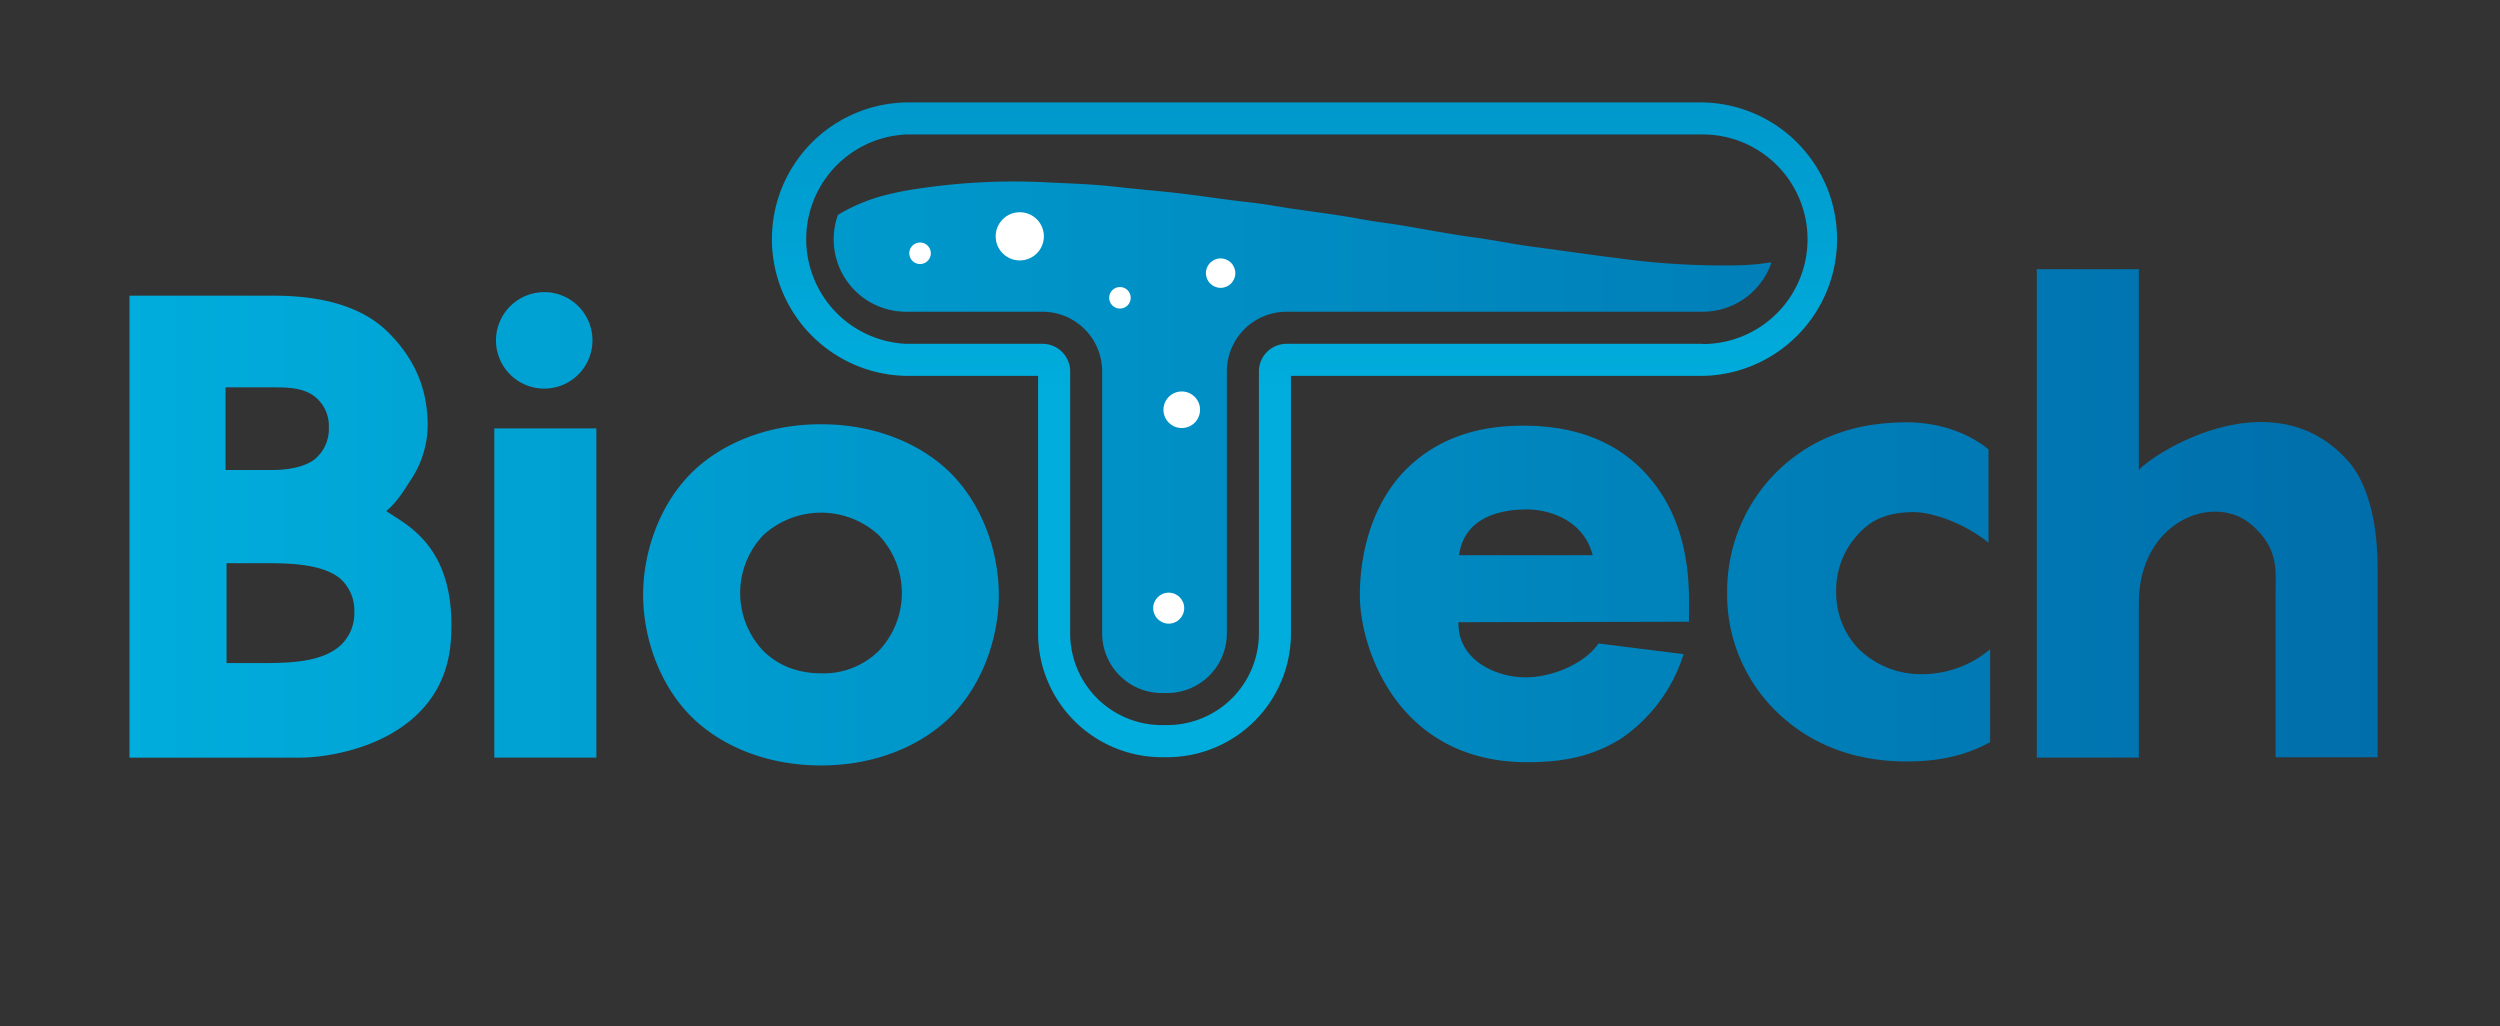 <svg id="Layer_1" data-name="Layer 1" xmlns="http://www.w3.org/2000/svg" xmlns:xlink="http://www.w3.org/1999/xlink" viewBox="0 0 572.6 235.05"><rect x="0" y="0" width="572.6" height="235.05" fill="#333333" stroke="none"/><defs><style>.cls-1{fill:url(#linear-gradient);}.cls-2{fill:url(#linear-gradient-2);}.cls-3{fill:#fff;}.cls-4{fill:url(#linear-gradient-3);}.cls-5{fill:url(#linear-gradient-4);}.cls-6{fill:url(#linear-gradient-5);}.cls-7{fill:url(#linear-gradient-6);}.cls-8{fill:url(#linear-gradient-7);}.cls-9{fill:url(#linear-gradient-8);}</style><linearGradient id="linear-gradient" x1="28.25" y1="100.18" x2="542.36" y2="100.18" gradientUnits="userSpaceOnUse"><stop offset="0" stop-color="#00addc"/><stop offset="1" stop-color="#006eab"/></linearGradient><linearGradient id="linear-gradient-2" x1="298.78" y1="-113.55" x2="298.78" y2="89.61" gradientUnits="userSpaceOnUse"><stop offset="0" stop-color="#006eab"/><stop offset="1" stop-color="#00addc"/></linearGradient><linearGradient id="linear-gradient-3" x1="28.25" y1="120.62" x2="544.57" y2="120.62" xlink:href="#linear-gradient"/><linearGradient id="linear-gradient-4" x1="28.25" y1="120.22" x2="544.62" y2="120.22" xlink:href="#linear-gradient"/><linearGradient id="linear-gradient-5" x1="28.25" y1="136.24" x2="544.62" y2="136.24" xlink:href="#linear-gradient"/><linearGradient id="linear-gradient-6" x1="28.25" y1="136.04" x2="544.62" y2="136.04" xlink:href="#linear-gradient"/><linearGradient id="linear-gradient-7" x1="28.25" y1="135.54" x2="544.62" y2="135.54" xlink:href="#linear-gradient"/><linearGradient id="linear-gradient-8" x1="28.25" y1="117.59" x2="544.62" y2="117.59" xlink:href="#linear-gradient"/></defs><path class="cls-1" d="M405,60.18a55,55,0,0,1-7.9.6,174.9,174.9,0,0,1-26.47-1.64c-6.4-.77-12.76-1.75-19.15-2.57-4.75-.6-9.45-1.62-14.21-2.25-7-.94-13.93-2.46-21-3.4-2.93-.39-5.83-1-8.76-1.46-3.83-.59-7.67-1.1-11.51-1.66-3.28-.48-6.55-1.1-9.85-1.46-5.61-.61-11.17-1.52-16.78-2.15-4.53-.51-9.08-.87-13.61-1.39-5.08-.58-10.23-.77-15.35-1a146.33,146.33,0,0,0-29.72,1.36,71.44,71.44,0,0,0-8.12,1.58A40.63,40.63,0,0,0,192.28,49a4.17,4.17,0,0,0-.38.27A16.59,16.59,0,0,0,207.56,71.4h31.22a13.67,13.67,0,0,1,13.66,13.67v60a13.67,13.67,0,0,0,13.67,13.66h1.23A13.67,13.67,0,0,0,281,145.06v-60A13.67,13.67,0,0,1,294.67,71.4H390a16.63,16.63,0,0,0,15.71-11.2A1.18,1.18,0,0,0,405,60.18Z"/><path class="cls-2" d="M390,23.46H207.56a31.32,31.32,0,0,0,0,62.63h30.2v59a28.38,28.38,0,0,0,28.35,28.34h1.23a28.37,28.37,0,0,0,28.34-28.34v-59H390a31.32,31.32,0,0,0,0-62.63Zm0,55.29H294.67a6.33,6.33,0,0,0-6.33,6.32v60a21,21,0,0,1-21,21h-1.23a21,21,0,0,1-21-21v-60a6.33,6.33,0,0,0-6.32-6.32H207.56a24,24,0,0,1,0-47.95H390a24,24,0,0,1,0,48Z"/><circle class="cls-3" cx="267.68" cy="139.29" r="3.55"/><circle class="cls-3" cx="270.67" cy="93.85" r="4.19"/><circle class="cls-3" cx="256.51" cy="68.21" r="2.47"/><circle class="cls-3" cx="210.73" cy="58.01" r="2.47"/><circle class="cls-3" cx="279.57" cy="62.56" r="3.37"/><circle class="cls-3" cx="233.57" cy="54.13" r="5.52"/><path class="cls-4" d="M62.17,67.72c5.6,0,18.35.32,26.43,8.09,6.69,6.5,9,13.38,9.31,20a22.68,22.68,0,0,1-3.42,13.48c-2.59,4-3.38,5.42-6,7.77,4.32,3.07,16.13,7.89,14.8,29.34-1.41,22.62-25.52,27.13-34.63,27.13h-39V67.72ZM51.66,107.65H62.39c2.58,0,6.89-.38,9.6-2.39a9,9,0,0,0,3.33-7.41,8.59,8.59,0,0,0-3.2-7c-2.71-2.13-6.41-2.13-9.86-2.13H51.66Zm.23,44.22H60c6.06,0,13.37-.14,17.72-3.81a10,10,0,0,0,3.43-7.93,9.71,9.71,0,0,0-3.27-7.64C73.65,129,65.57,129,60.74,129H51.89Z"/><path class="cls-5" d="M124.91,66.91A11.05,11.05,0,1,1,113.6,78,11.07,11.07,0,0,1,124.91,66.91Zm11.68,31.21v75.4H113.22V98.12Z"/><path class="cls-6" d="M218.35,163.5c-6.22,6.56-16.79,11.82-30.32,11.82s-24.1-5.26-30.31-11.82c-7-7.39-10.42-17.9-10.42-27.26s3.42-19.86,10.42-27.25c6.21-6.57,16.79-11.82,30.31-11.82s24.1,5.25,30.32,11.82c7,7.39,10.42,17.9,10.42,27.25S225.35,156.11,218.35,163.5Zm-43.46-41a19.24,19.24,0,0,0,0,26.65c2.92,2.85,7.14,5.07,13.31,5.07a18,18,0,0,0,13-5.07,19.24,19.24,0,0,0,0-26.65,19.55,19.55,0,0,0-26.29,0Z"/><path class="cls-7" d="M386.84,142.4l-52.79.11c-.2,8.87,8.89,12.63,15.32,12.63s13.75-3.32,16.74-7.76l19.51,2.44a36.69,36.69,0,0,1-14.41,19.4c-6.82,4.21-13.54,5.35-21.47,5.35-29.63,0-38.28-26.18-38.28-38.16,0-10.36,3.09-21.1,10.23-28.54,8.56-8.75,19.18-10.37,27.1-10.37s19.34,1.46,28.06,10.85c8.4,9.07,10,20.4,10,29.31Zm-22.06-15.24c-2-7.93-9.76-10.48-15.07-10.48-5.86,0-14.31,1.66-15.53,10.48Z"/><path class="cls-8" d="M455.45,124.3c-5.9-4.73-13.19-7-17.07-7-7.59,0-10.56,2.86-12.25,4.49a18.82,18.82,0,0,0-5.57,13.7,18.53,18.53,0,0,0,5.06,13.05,20.37,20.37,0,0,0,14.68,5.87,24.19,24.19,0,0,0,15.52-5.71V170c-6.41,3.42-12.48,4.4-19.23,4.4-12.65,0-22.27-4.4-29.19-10.92a37.37,37.37,0,0,1-11.81-27.73A38.46,38.46,0,0,1,408.08,107c8.43-7.66,18.39-10.27,28.68-10.27,8.05,0,14.7,2.88,18.69,6.2Z"/><path class="cls-9" d="M466.51,61.65h23.37v46c2.92-3.49,30.08-21.33,47.55-2.49,6.52,7,7.14,19.44,7.14,24.83v43.45H521.2V135.67c0-4.92.82-10-5.45-15.44-8.64-7.54-25.87-.89-25.87,17.92v35.37H466.51Z"/></svg>